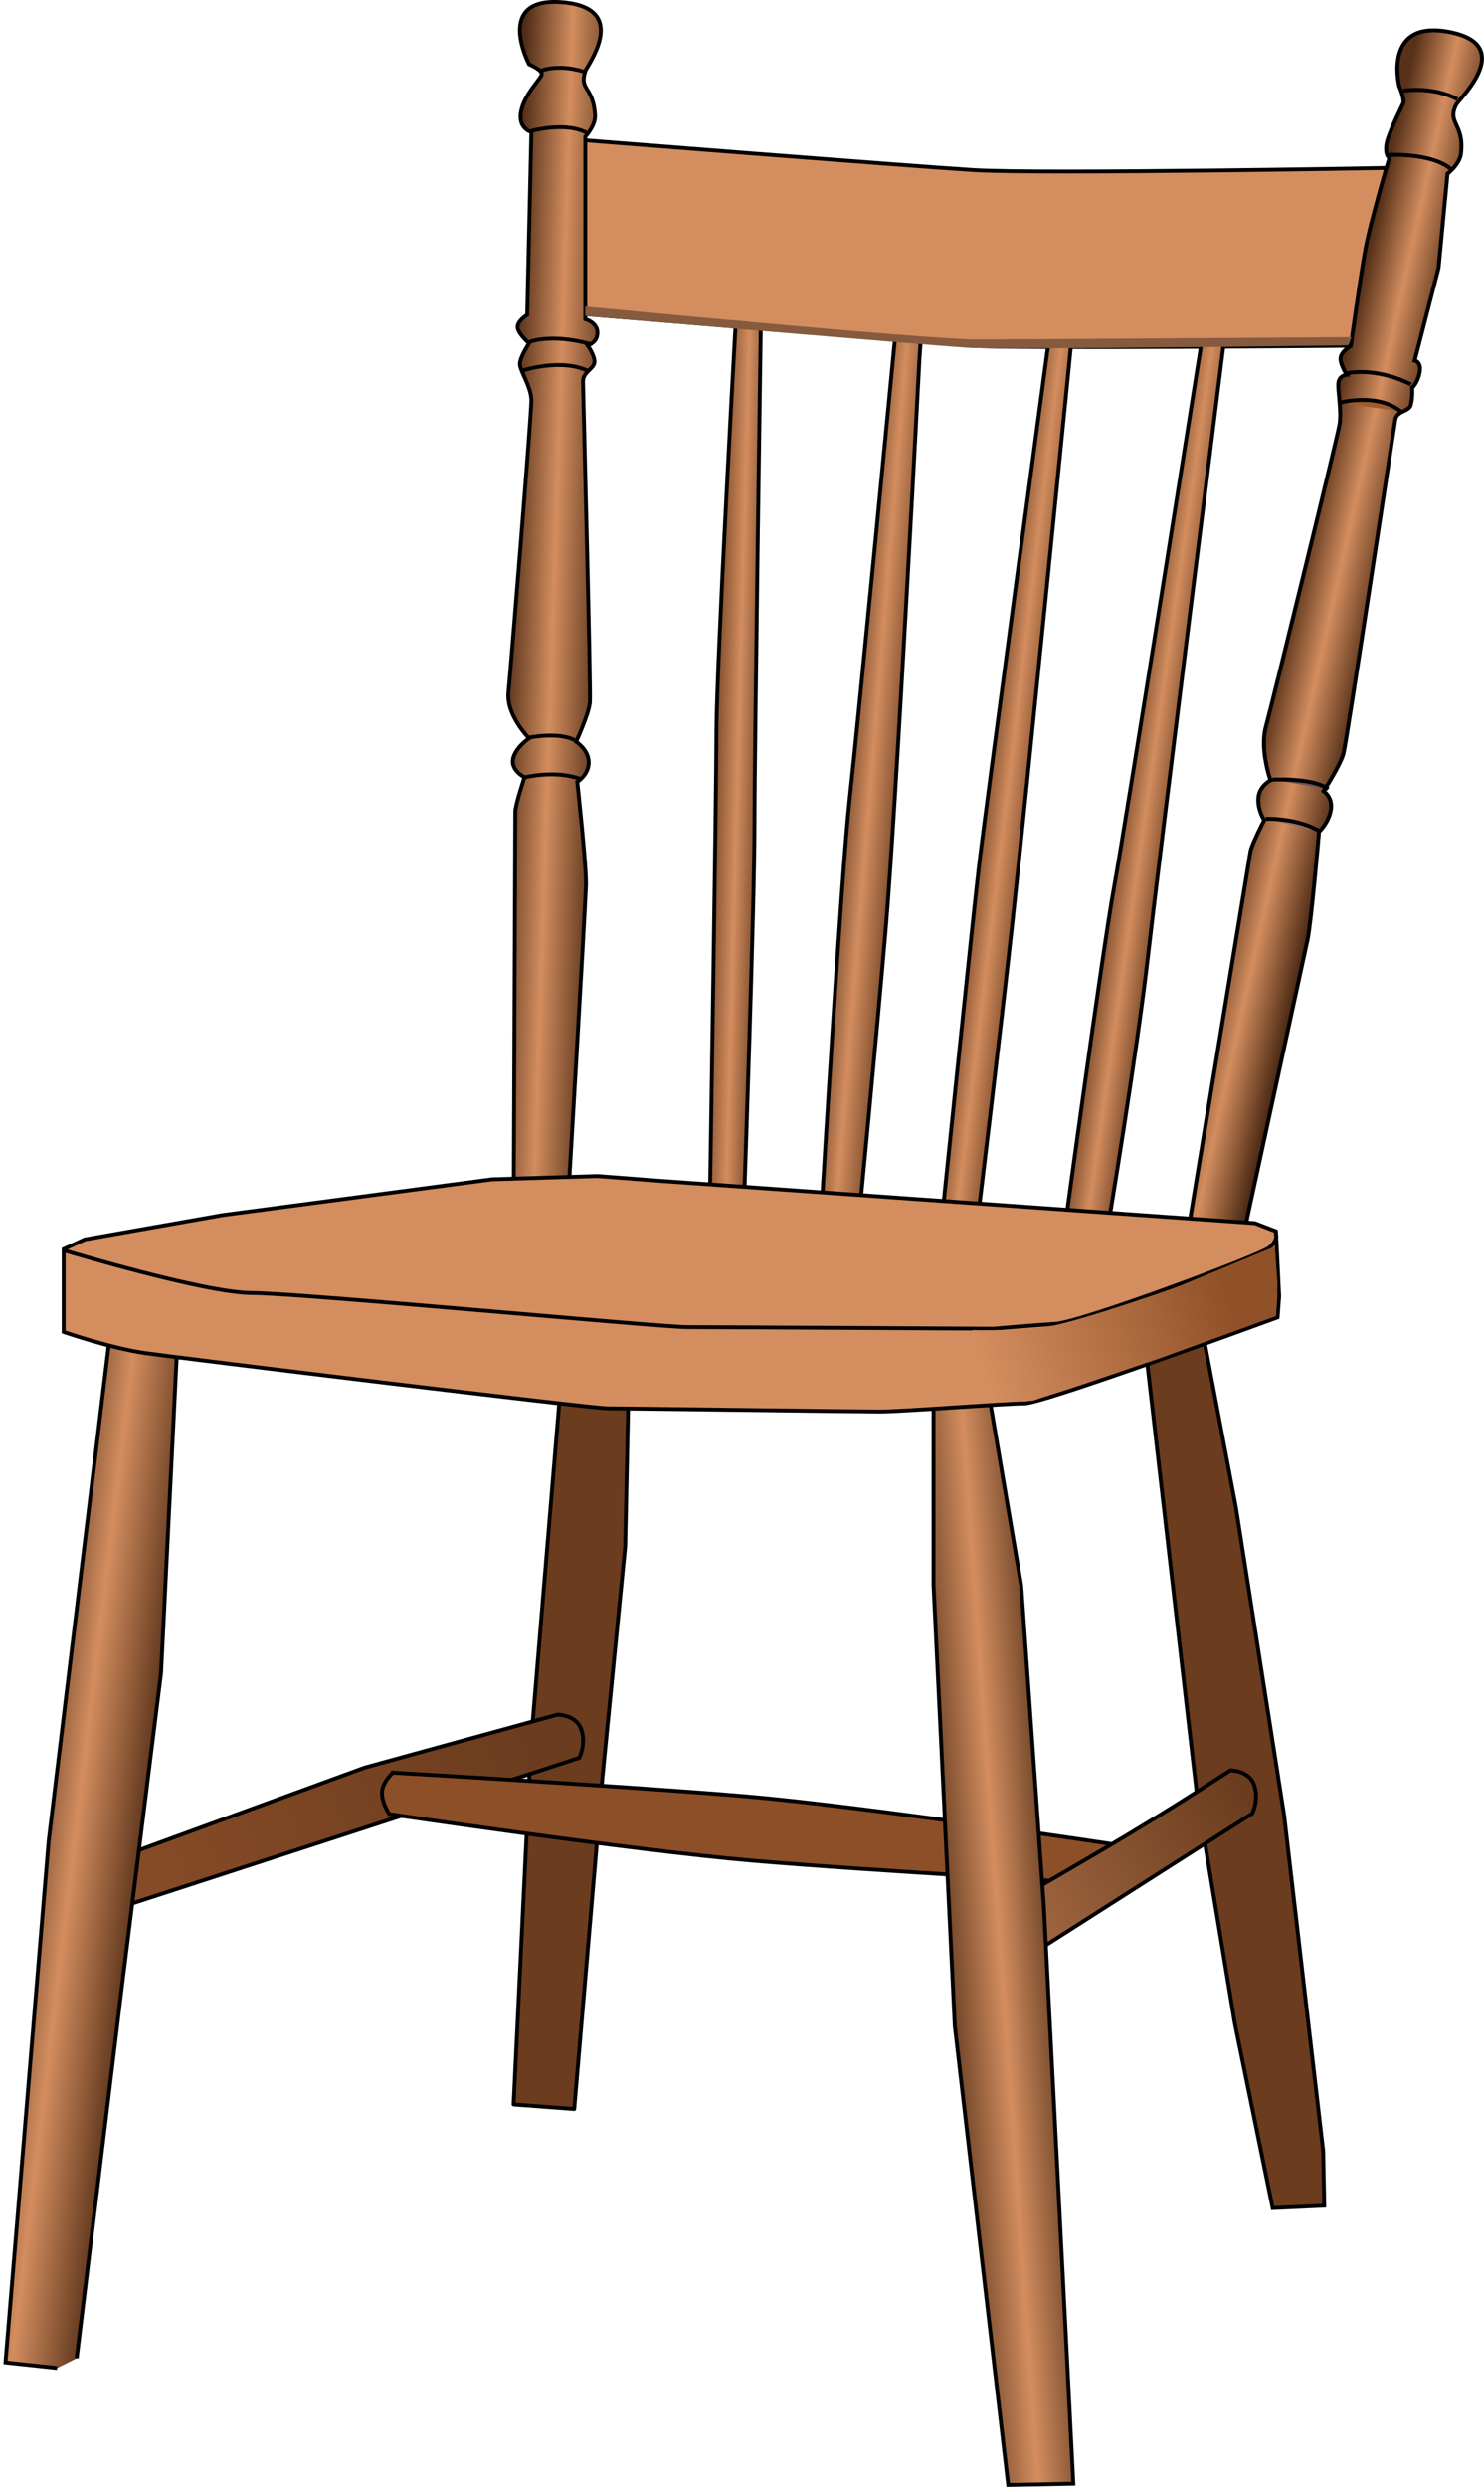 <svg xmlns="http://www.w3.org/2000/svg" xmlns:xlink="http://www.w3.org/1999/xlink" viewBox="0 0 384.92 644.69"><defs><linearGradient id="i" y2="244.95" gradientUnits="userSpaceOnUse" x2="408.96" y1="242.8" x1="391.13"><stop offset="0" stop-color="#5e351a"/><stop offset=".487" stop-color="#d38d5f"/><stop offset="1" stop-color="#673a1c"/></linearGradient><linearGradient id="b"><stop offset="0" stop-color="#c38256"/><stop offset="1" stop-color="#6b3c1e"/></linearGradient><linearGradient id="e" y2="524.62" gradientUnits="userSpaceOnUse" x2="175.38" y1="520.31" x1="139.576"><stop offset="0" stop-color="#492914"/><stop offset=".487" stop-color="#d38d5f"/><stop offset="1" stop-color="#593219"/></linearGradient><linearGradient id="f" y2="542.2" gradientUnits="userSpaceOnUse" x2="416.38" y1="544.78" x1="380.02"><stop offset="0" stop-color="#502d16"/><stop offset=".487" stop-color="#d38d5f"/><stop offset="1" stop-color="#472813"/></linearGradient><linearGradient id="g" y2="236.83" gradientUnits="userSpaceOnUse" x2="337.95" y1="236.4" x1="322.06"><stop offset="0" stop-color="#693b1d"/><stop offset=".487" stop-color="#d38d5f"/><stop offset="1" stop-color="#573118"/></linearGradient><linearGradient id="h" y2="241.54" gradientUnits="userSpaceOnUse" x2="375.12" y1="239.82" x1="354.16"><stop offset="0" stop-color="#492914"/><stop offset=".487" stop-color="#d38d5f"/><stop offset="1" stop-color="#5b3319"/></linearGradient><linearGradient id="a"><stop offset="0" stop-color="#8d4f28"/><stop offset="1" stop-color="#6b3c1e"/></linearGradient><linearGradient id="j" y2="263.43" gradientUnits="userSpaceOnUse" x2="442.93" y1="260.88" x1="425.11"><stop offset="0" stop-color="#5e351a"/><stop offset=".487" stop-color="#d38d5f"/><stop offset="1" stop-color="#5e351a"/></linearGradient><linearGradient id="k" y2="234.19" gradientUnits="userSpaceOnUse" x2="487.73" y1="229.31" x1="465.78"><stop offset="0" stop-color="#573118"/><stop offset=".471" stop-color="#d38d5f"/><stop offset="1" stop-color="#502d16"/></linearGradient><linearGradient id="l" y2="195.73" gradientUnits="userSpaceOnUse" x2="295.6" y1="194.87" x1="269.72"><stop offset="0" stop-color="#502d16"/><stop offset=".471" stop-color="#d38d5f"/><stop offset="1" stop-color="#4e2c15"/></linearGradient><linearGradient id="m" y2="394.813" gradientUnits="userSpaceOnUse" x2="393.709" y1="374.68" x1="456.96"><stop offset="0" stop-color="#905128"/><stop offset="1" stop-color="#d38d5f"/></linearGradient><linearGradient xlink:href="#a" id="c" x1="149.032" y1="533.038" x2="277.295" y2="491.907" gradientUnits="userSpaceOnUse"/><linearGradient xlink:href="#b" id="d" gradientUnits="userSpaceOnUse" x1="191.816" y1="547.687" x2="286.913" y2="491.033" gradientTransform="translate(174.544 14.433)"/></defs><path d="M301.53 343.768l-4.167 7.739 13.096 113.7 9.822 59.23 9.822 47.92 13.385-.614-.288-14.269-10.12-86.91-12.501-79.769-8.93-47.027z" fill="#6b3c1e" stroke="#000"/><path d="M133.213 545.514l15.725 1.172 7.336-86.08 5.893-59.771.842-40.41h-17.68l-7.576 90.92-3.367 69.875z" fill="#6b3c1e" stroke="#000" stroke-linejoin="round"/><g stroke="#000"><path d="M170.351 533.661l118.283-38.498s1.84-3.59.497-7.4c-1.343-3.81-6.137-3.802-6.137-3.802a88304.893 88304.893 0 00-50.033 13.733l-65.607 23.978z" fill="url(#c)" fill-rule="evenodd" transform="translate(-138.38 -39.502)"/><path d="M101.915 459.497s60.901 3.527 91.382 6.12c30.48 2.592 97.106 12.684 97.106 12.684l-4.593 4.392 1.176 5.628s-61.02-3.363-92.031-6.036c-31.012-2.673-93.98-12.047-93.98-12.047s-1.905-2.75-1.892-5.516c.013-2.766 2.832-5.225 2.832-5.225z" fill="#8d4f28"/><path d="M398.567 550.8l64.611-41.204s1.84-3.59.497-7.4c-1.343-3.81-6.137-3.802-6.137-3.802-12.322 7.905-16.237 10.415-26.634 16.671-10.396 6.256-35.747 20.86-35.747 20.86z" fill="url(#d)" fill-rule="evenodd" transform="translate(-138.38 -39.502)"/></g><path d="M153.22 653.32l-13.41-1.443 11.203-135.288 15.676-129.3 17.679.842-4.21 85.027-10.101 80.818-11.786 96.813" fill="url(#e)" stroke="#000" transform="translate(-138.38 -39.502)"/><path d="M416.782 683.303l-16.897.33-13.848-118.98-5.514-114.22v-49.668h14.312l8.418 49.669 5.893 83.344 5.051 98.497z" fill="url(#f)" stroke="#000" transform="translate(-138.38 -39.502)"/><path d="M152.09 36.39s82.835 6.583 100.39 7.68c17.555 1.097 107.52-.548 107.52-.548l-7.954 46.08s-89.693.823-100.39 0c-10.697-.822-100.66-8.228-100.66-8.228l-.83-45.527z" fill="#d38d5f" stroke="#000"/><path d="M322.56 347.44s1.646-102.04 1.646-118.49c0-16.457 4.998-105.81 4.998-105.81l6.522.701s-1.646 110.05-1.646 129.8c0 19.749-2.618 94.854-2.618 94.854s-2.864 1.336-4.451 1.172c-1.588-.163-4.451-2.22-4.451-2.22z" fill="url(#g)" stroke="#000" transform="translate(-138.38 -39.502)"/><path d="M351.64 350.18s4.937-83.933 7.131-103.68c2.195-19.749 11.764-119.44 11.764-119.44l6.675.64-.335 4.693s-6.035 116.3-8.778 148.12c-2.742 31.818-6.583 71.315-6.583 71.315s-3.967 1.014-5.686.676c-1.72-.338-4.188-2.322-4.188-2.322z" fill="url(#h)" stroke="#000" transform="translate(-138.38 -39.502)"/><path d="M386.95 354.57c-3.175-.68-3.942-2.041-3.942-2.041s7.581-73.663 9.227-87.926c1.646-14.263 18.103-136.32 18.103-136.32l5.882.243s-11.916 119.62-15.208 149.79c-3.292 30.172-8.777 75.155-8.777 75.155s-2.11 1.777-5.285 1.098z" fill="url(#i)" stroke="#000" transform="translate(-138.38 -39.502)"/><path d="M419.11 357.86c-1.922-.94-4.14-2.839-4.14-2.839s9.626-70.67 12.37-85.482c2.742-14.812 22.734-141.53 22.734-141.53l5.79-.122s-17.005 135.62-19.748 159.76c-2.743 24.137-10.273 69.469-10.273 69.469s-4.811 1.69-6.733.75z" fill="url(#j)" stroke="#000" transform="translate(-138.38 -39.502)"/><path d="M446.74 357.57s15.663-95.519 15.985-97.346c.321-1.827 3.562-8.11 3.562-8.11s-1.856-2.89-1.49-6.01c.346-2.935 3.125-4.318 3.125-4.318s-2.845-7.977-1.188-13.957c1.657-5.98 18.433-74.532 19.076-78.186.643-3.654-.565-9.249-.243-11.077.321-1.827 2.143-1.934 2.143-1.934s-1.811-2.726-1.596-4.431c.215-1.705 2.637-3.025 2.637-3.025s2.23-16.09 3.635-24.14c1.405-8.048 6.35-24.526 6.35-24.526s-1.802-1.386-.12-5.788 3.18-7.196 3.688-8.359c.507-1.162-.993-4.515-.993-4.515s-4.364-17.362 12.935-14.06c17.648 3.367 2.584 17.41 1.865 18.801-2.521 4.871 2.162 4.976 1.202 12.78-.34 2.763-3.48 5.162-3.48 5.162l-2.32 24.406-6.199 24.018s1.788.263 1.306 3.004-1.943 4.056-1.943 4.056.143 2.673-.36 4.458c-.516 1.828-3.605 1.41-4.033 3.847-.429 2.436-12.61 83.588-13.44 86.578-.828 2.99-5.14 9.689-5.14 9.689s2.457 1.578 1.868 4.928c-.59 3.35-3.063 5.593-3.063 5.593s-2.007 23.503-2.992 28.043c-2.166 9.984-16.67 76.778-16.67 76.778s-5.152 1.311-7.503.918c-2.351-.393-6.604-3.278-6.604-3.278z" fill="url(#k)" stroke="#000" stroke-width="1.02" transform="translate(-138.38 -39.502)"/><path d="M271.64 347.53s.399-95.817.399-97.602c0-1.786 2.38-8.93 2.38-8.93s-3.57-1.785-2.975-4.761c.595-2.977 4.167-5.358 4.167-5.358s-5.953-5.953-5.358-11.906c.595-5.953 5.953-72.029 5.953-75.6 0-3.573-2.977-7.74-2.977-9.525 0-1.786 2.382-5.358 2.382-5.358s-2.893-2.516-2.977-4.167c-.083-1.651 2.487-3.22 2.487-3.22l1.085-47.379s-3.572-.893-2.679-5.357c.893-4.465 5.06-8.334 5.358-9.525.297-1.19-3.274-2.679-3.274-2.679s-9.227-17.56 8.631-16.073c17.858 1.489 6.42 16.415 5.953 17.858-1.637 5.059 2.124 3.907 2.53 11.46.144 2.674-2.53 5.506-2.53 5.506v47.325s3.15.82 3.15 3.5c0 2.678-2.555 3.291-2.555 3.291s1.786 2.436 1.786 4.221c0 1.786-2.976 2.68-2.976 5.06 0 2.381 2.083 80.363 1.785 83.34-.297 2.976-3.571 10.12-3.571 10.12s3.274 2.083 3.274 5.357-2.977 5.06-2.977 5.06 2.441 22.335 2.258 26.806c-.403 9.831-4.442 78.238-4.442 78.238s-4.636 2.459-7.144 2.506c-2.507.047-7.143-2.209-7.143-2.209z" fill="url(#l)" stroke="#000" transform="translate(-138.38 -39.502)"/><path d="M151.82 79.458s88.401 8.535 101.51 8.535c13.108 0 97.242-.61 97.242-.61l-.914 2.134s-89.011 1.22-98.766.61c-9.755-.61-99.071-8.23-99.071-8.23z" fill="#855a3e"/><path d="M364.04 23.511s7.513-1.241 13.966 2.207M360.21 40.16s11.121-.616 16.143 3.674M349.3 96.758s7.242-1.803 16.686 2.88" fill="none" stroke="#000" stroke-width="1.02"/><path d="M347.58 104.388s9.672-2.67 15.756 2.266" fill="#a05a2c" stroke="#000" stroke-width="1.02"/><path d="M330.04 202.098s10.75-.57 14.493 2.476" fill="#6c5353" stroke="#000" stroke-width="1.02"/><path d="M328.31 212.258s8.123-.38 14.209 3.333" fill="#916f6f" stroke="#000" stroke-width="1.02"/><path d="M140.06 18.419s4.314-2 11.26.105M137.64 33.993s9.05-2.63 14.732.526M137.33 88.608s5.577-2.21 15.68.526M135.75 95.978s10.207-3.262 17.048.316M137.12 191.208s7.682-1.579 11.891.631M136.06 201.518s7.892-2 14.522.42" fill="none" stroke="#000"/><g><path d="M16.52 323.798v21.467s12.207 4.21 21.046 5.472c8.84 1.263 115.76 14.312 119.96 14.312 4.21 0 64.823.842 70.716.842 5.893 0 32.411-2.105 37.463-2.105 5.051 0 65.665-22.309 65.665-22.309l.42-5.472-.84-16.837-5.473-2.104-154.06-10.944-16.416-1.263-27.36.842-69.874 9.26-35.779 6.314z" fill="#d38d5f" stroke="#000"/><path d="M16.94 324.218s36.2 10.944 48.407 10.944c12.207 0 105.65 8.84 112.81 8.84 7.156 0 79.555.42 79.555.42s9.26-.841 15.995-1.262c6.735-.421 53.021-17.646 55.562-19.784 2.541-2.138 1.597-3.817 1.597-3.817" fill="none" stroke="#000"/><path d="M390.58 384.27l.862 18.857 14.774-.531 32.757-10.887 30.398-11.101.37-8.466-.7-9.538-25.215 10.454s-25.74 9.094-33.416 10.239c-8.617 1.286-19.83.974-19.83.974z" fill="url(#m)" transform="translate(-138.38 -39.502)"/></g></svg>